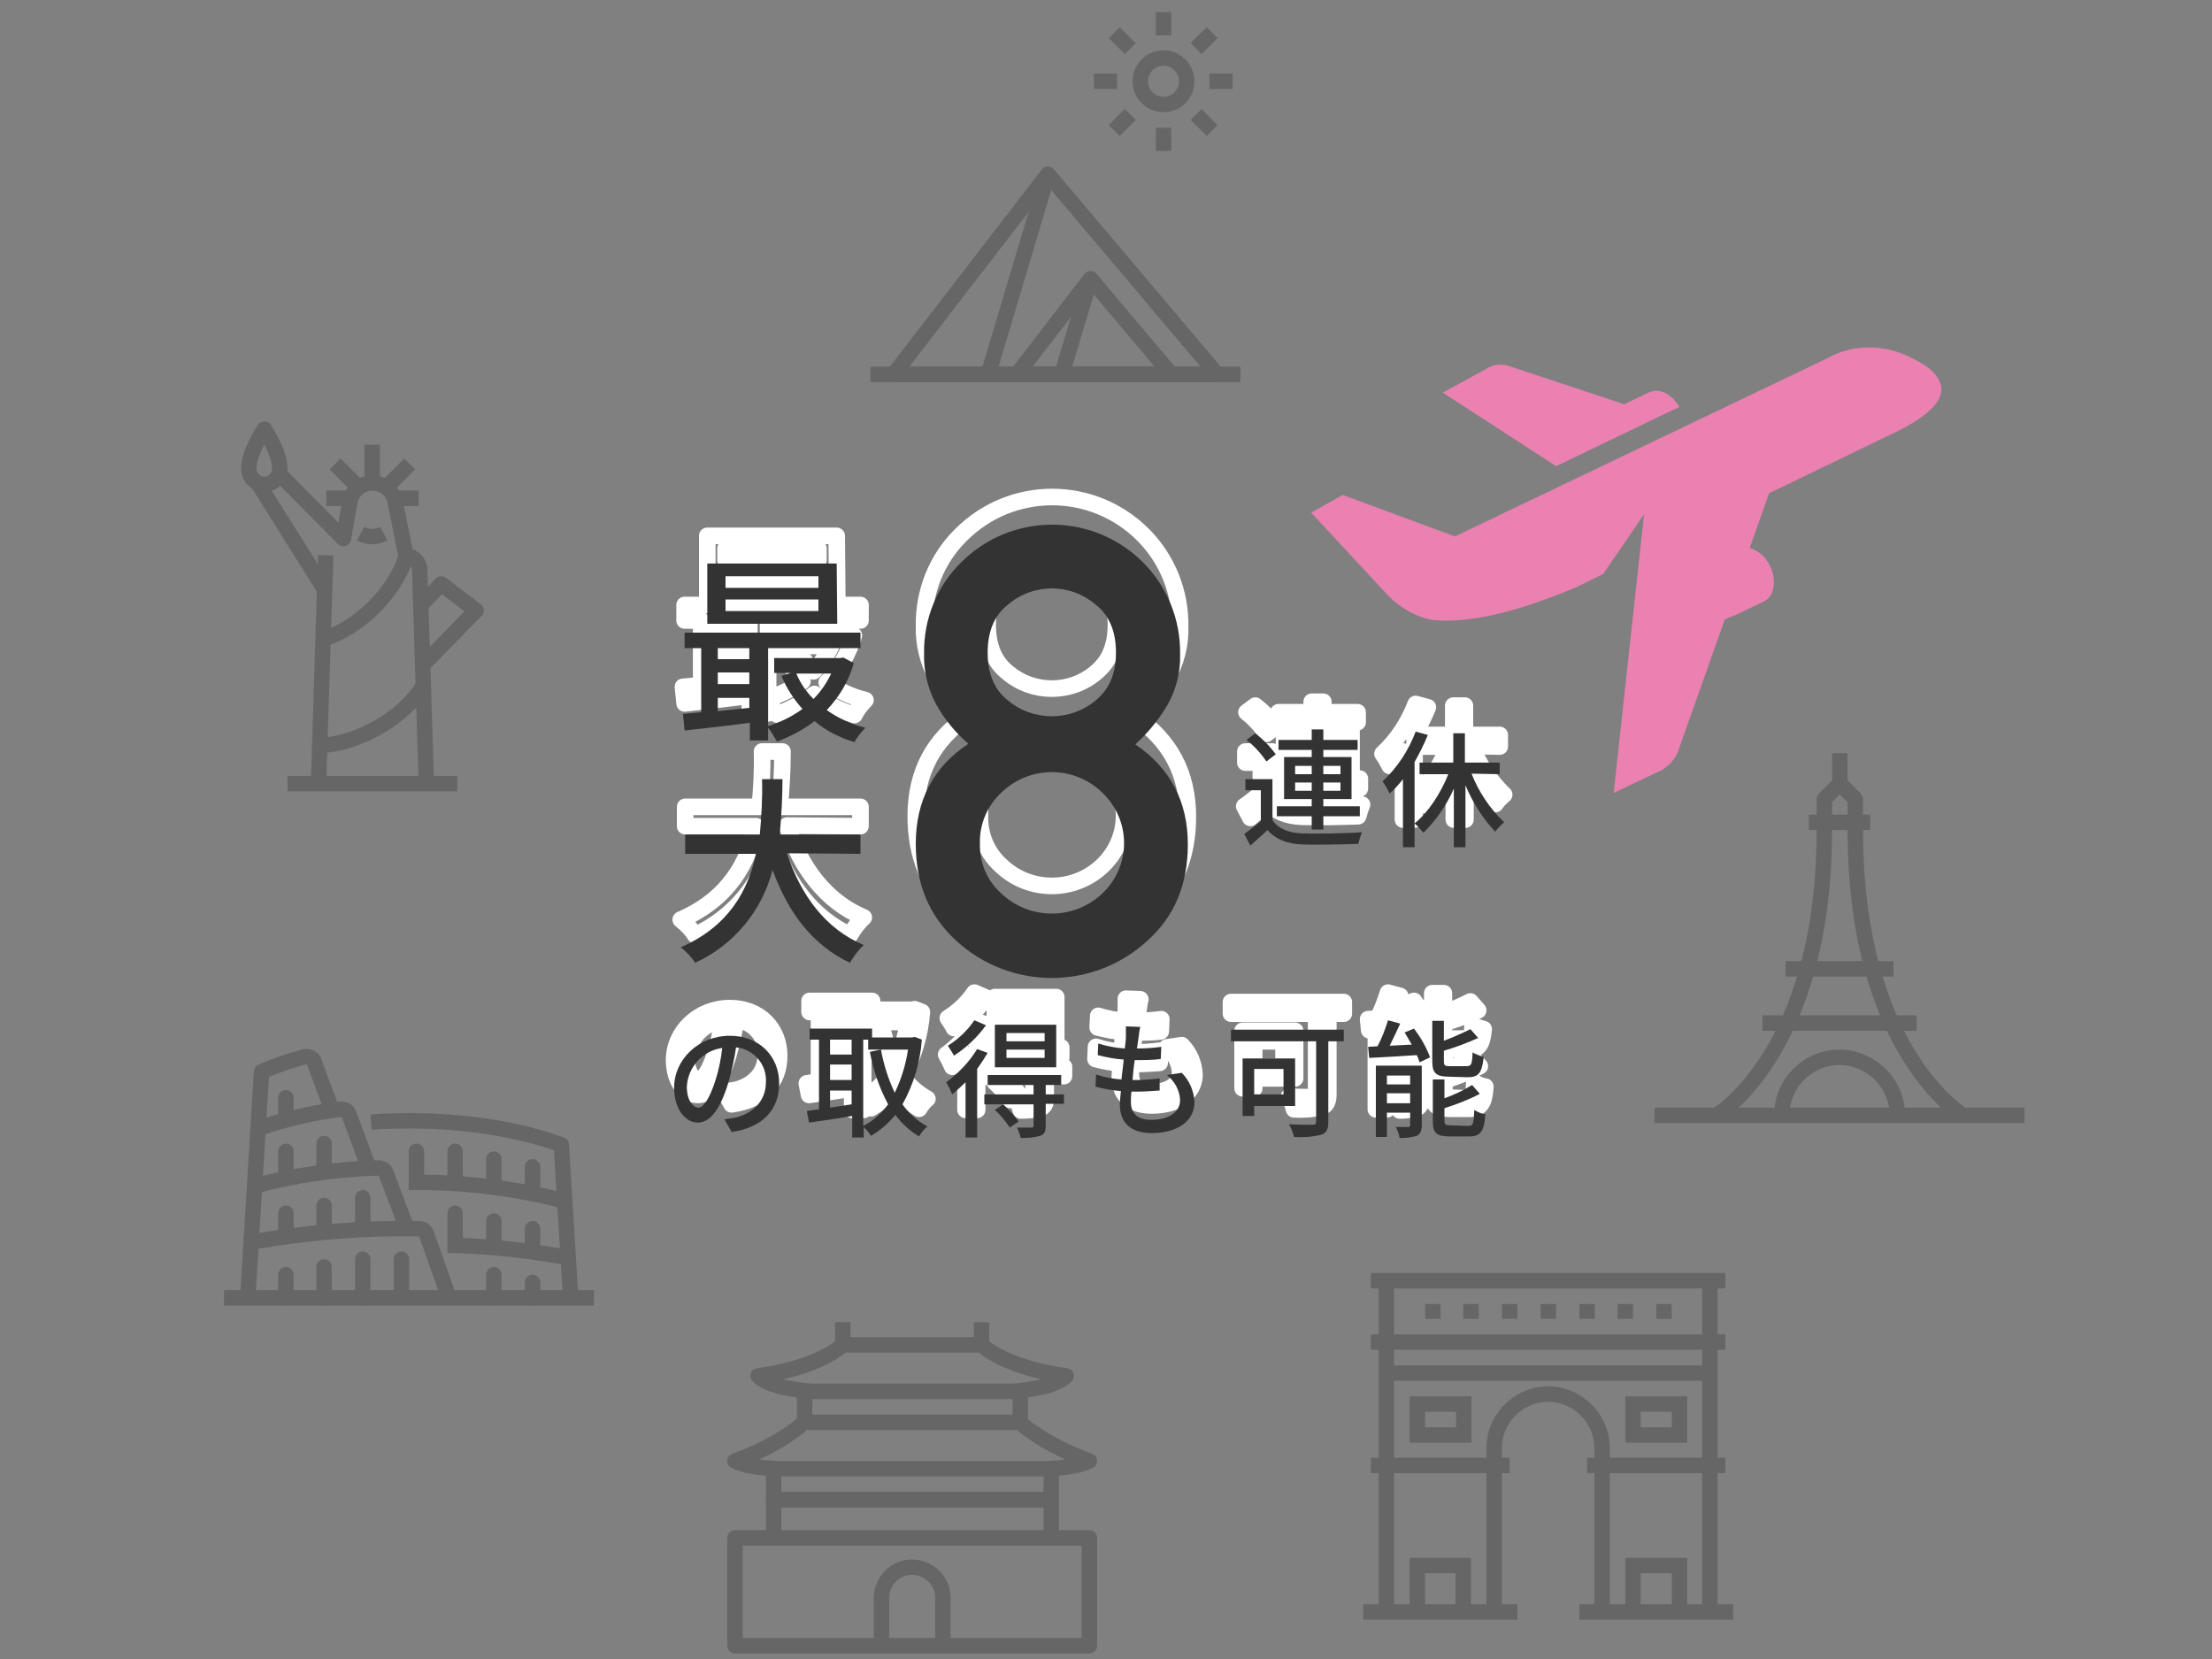 <?xml version="1.0" encoding="utf-8"?>
<!-- Generator: Adobe Illustrator 24.1.0, SVG Export Plug-In . SVG Version: 6.00 Build 0)  -->
<svg version="1.1" id="レイヤー_1" xmlns="http://www.w3.org/2000/svg" xmlns:xlink="http://www.w3.org/1999/xlink" x="0px"
	 y="0px" viewBox="0 0 400 300" style="enable-background:new 0 0 400 300;" xml:space="preserve">
<rect x="0" y="0" width="400" height="300" fill="#808080" stroke="none"/>
<style type="text/css">
	.st0{fill:none;stroke:#FFFFFF;stroke-width:3;stroke-linecap:round;stroke-linejoin:round;}
	.st1{fill:#333333;}
	.st2{fill-rule:evenodd;clip-rule:evenodd;fill:#EA81B0;}
	.st3{fill:none;}
	.st4{fill:none;stroke:#666666;stroke-width:2.79;stroke-linejoin:round;}
	.st5{fill:none;stroke:#666666;stroke-width:2.79;stroke-miterlimit:10;}
	.st6{fill:none;stroke:#666666;stroke-width:2.79;stroke-linecap:round;stroke-miterlimit:10;}
	.st7{fill:none;stroke:#666666;stroke-width:2.79;stroke-linecap:round;stroke-linejoin:round;}
</style>
<g>
	<g id="レイヤー_2_1_">
		<g id="文字">
			<path class="st0" d="M165.6,147.6c0-7.9,3.2-13.9,9.5-18.1c-2.3-2-4.3-4.4-5.8-7.1c-1.5-2.8-2.3-6-2.2-9.2
				c-0.1-6.2,2.3-12.2,6.7-16.5c9.1-9.1,23.8-9.1,32.9,0c4.4,4.4,6.8,10.4,6.7,16.6c0.1,3.2-0.7,6.4-2.3,9.2c-1.5,2.6-3.5,5-5.8,7.1
				c6.3,4.3,9.5,10.3,9.5,18.1c0,7.2-2.4,13-7.3,17.4c-9.8,9-24.8,9-34.6,0C168,160.6,165.6,154.8,165.6,147.6z M177.2,147.5
				c-0.1,3.5,1.3,6.8,3.9,9.1c5.1,4.8,13.1,4.8,18.2,0c5.1-4.8,5.3-12.7,0.5-17.8c-0.2-0.2-0.4-0.4-0.5-0.5
				c-5.1-4.9-13.1-4.9-18.2,0C178.5,140.7,177.1,144.1,177.2,147.5z M178.6,113c0,3.8,1.2,6.7,3.6,8.6c4.6,3.9,11.4,3.9,16,0
				c2.4-2,3.6-4.8,3.6-8.6c0-3.8-1.2-6.7-3.6-8.6c-4.6-4-11.4-4-16,0C179.8,106.3,178.6,109.2,178.6,113z"/>
			<path class="st0" d="M154.4,114.9c-0.9,3.2-2.6,6.1-4.9,8.5c2.1,1.5,4.5,2.6,7,3.2c-0.8,0.8-1.5,1.7-2,2.7
				c-2.6-0.8-5.1-2-7.2-3.8c-2.1,1.6-4.4,2.8-6.8,3.7c-0.5-0.9-1-1.7-1.6-2.5v2.3h-3.3v-3.2c-4.3,0.6-8.5,1-11.8,1.4l-0.3-3
				c1-0.1,2.1-0.2,3.3-0.3v-11.7h-3v-2.8h31.8v2.8h-16.7v14.1c2.2-0.7,4.3-1.7,6.2-3.1c-1.6-1.8-2.9-3.8-3.8-6l1.7-0.5h-3V114h11.9
				l0.6-0.1L154.4,114.9z M151.4,107.8h-23.5V96.9h23.4L151.4,107.8z M129.8,112.2v2h5.7v-2H129.8z M129.8,118.7h5.7v-2.1h-5.7
				V118.7z M135.5,123v-1.8h-5.7v2.4L135.5,123z M148,99.2h-16.8v2.1H148V99.2z M148,103.4h-16.8v2.1H148V103.4z M144,116.8
				c0.7,1.7,1.8,3.3,3.1,4.6c1.3-1.3,2.4-2.9,3.2-4.6H144z"/>
			<path class="st0" d="M142.3,149.3c2.5,7.6,7,13.7,13.9,16.6c-1,0.9-1.8,2-2.5,3.2c-6.8-3.2-11.2-9.1-14-16.8
				c-1.9,7.4-7,13.6-14,16.8c-0.7-1.1-1.6-2-2.6-2.8c8.7-3.8,12.2-10.3,13.6-16.9h-12.8v-3.5h13.5c0.3-3.3,0.5-6.7,0.4-10h3.7
				c0,3.3-0.2,6.7-0.5,10h14.6v3.5L142.3,149.3z"/>
			<path class="st0" d="M230.1,143.3c1,1.5,2.8,2.3,5.3,2.4c2.6,0.1,8,0,10.9-0.2c-0.3,0.7-0.5,1.4-0.7,2.1
				c-2.7,0.1-7.6,0.2-10.2,0.1s-4.7-0.9-6.2-2.6c-0.9,0.9-2,1.8-3.1,2.8l-1.1-2.1c1-0.7,2-1.5,3-2.3v-5.6h-2.8v-2h4.9L230.1,143.3z
				 M229,132.7c-1-1.5-2.2-2.8-3.6-3.9l1.6-1.2c1.4,1.1,2.6,2.3,3.7,3.8L229,132.7z M237.2,142.6h-6.3v-1.8h6.3v-1.3h-5v-7.6h5v-1.3
				h-6v-1.8h6v-1.9h2.1v1.9h6.2v1.8h-6.2v1.3h5.1v7.6h-5.1v1.3h6.6v1.8h-6.6v2.4h-2.1V142.6z M234.2,135h3v-1.5h-3V135z M237.2,138
				v-1.5h-3v1.5H237.2z M239.3,133.5v1.5h3.1v-1.5H239.3z M242.4,136.5h-3.1v1.5h3.1V136.5z"/>
			<path class="st0" d="M258.2,127.9c-0.7,1.7-1.5,3.3-2.4,4.9v15.4h-2.1v-12.3c-0.7,0.9-1.5,1.8-2.4,2.6c-0.4-0.8-0.8-1.5-1.3-2.2
				c2.7-2.5,4.7-5.6,6-9L258.2,127.9z M266.1,134.9c1.3,3.3,3.3,6.3,5.9,8.8c-0.6,0.5-1.2,1.1-1.6,1.7c-2.3-2.4-4.1-5.3-5.4-8.4
				v11.2h-2.1v-10.6c-1.3,3-3.2,5.7-5.5,8c-0.5-0.6-1-1.2-1.6-1.7c2.4-1.9,4.7-5.4,6.1-8.9h-5.2v-2.1h6.1v-5.3h2.1v5.3h6.3v2.1
				L266.1,134.9z"/>
			<path class="st0" d="M131,197.4c0.7-0.1,1.3-0.2,2-0.3c2.9-0.7,5.5-2.8,5.5-6.4c0.2-3.2-2.2-6-5.4-6.3c-0.3,2.1-0.8,4.3-1.4,6.4
				c-1.4,4.6-3.2,7.2-5.5,7.2s-4.3-2.5-4.3-6.3c0-5.1,4.4-9.4,10.1-9.4c5.4,0,8.9,3.8,8.9,8.6s-3,8-8.6,8.8L131,197.4z M129.4,190.3
				c0.6-1.9,1-3.9,1.2-5.8c-3.5,0.5-6.2,3.4-6.4,7c0,2.6,1.2,3.8,2.1,3.8S128.3,193.7,129.4,190.3z"/>
			<path class="st0" d="M166.7,183c-0.3,4.1-1.5,8.1-3.5,11.7c1.2,1.7,2.7,3,4.5,4c-0.6,0.5-1.1,1.1-1.5,1.8c-1.7-1-3.1-2.3-4.3-3.9
				c-1.2,1.5-2.7,2.8-4.4,3.8c-0.4-0.6-0.8-1.1-1.3-1.6v1.9h-2.1v-3.9c-2.8,0.5-5.6,0.9-7.8,1.2l-0.4-2.1c0.6-0.1,1.4-0.2,2.2-0.3
				V183h-1.7v-2h11.3v1.6h7.3l0.4-0.1L166.7,183z M150.1,183v2.7h3.9V183H150.1z M150.1,190.3h3.9v-2.8h-3.9V190.3z M150.1,195.3
				l3.9-0.6v-2.5h-3.9V195.3z M156.1,198.6c1.8-0.9,3.3-2.3,4.5-3.9c-1.6-3-2.7-6.2-3.3-9.5l2-0.4c0.5,2.7,1.3,5.3,2.5,7.8
				c1.2-2.5,2-5.1,2.4-7.8H157V183h-0.9V198.6z"/>
			<path class="st0" d="M178.6,185.4c-0.6,1-1.2,1.9-1.9,2.9v12.4h-2.1v-10c-0.8,0.8-1.6,1.5-2.4,2.2c-0.3-0.7-0.7-1.5-1.1-2.2
				c2.2-1.6,4.2-3.7,5.6-6L178.6,185.4z M178.3,180.4c-1.6,2.2-3.5,4-5.8,5.5c-0.3-0.6-0.7-1.2-1.1-1.8c1.9-1.2,3.5-2.7,4.8-4.6
				L178.3,180.4z M192.4,194.6h-3.3v3.9c0,1.1-0.2,1.6-1,1.9c-1.1,0.3-2.3,0.4-3.5,0.4c-0.2-0.7-0.4-1.3-0.7-1.9c1.1,0,2.2,0,2.6,0
				s0.4-0.1,0.4-0.4v-3.8H178v-1.8h8.9v-1.7h-8.3v-1.8h13.3v1.8h-2.8v1.7h3.3V194.6z M181.4,194.7c1,0.9,2,2,2.8,3.1l-1.6,1.1
				c-0.8-1.2-1.7-2.3-2.7-3.2L181.4,194.7z M191,188h-11.1v-7.7H191V188z M188.9,181.8H182v1.5h6.9V181.8z M188.9,184.8H182v1.5h6.9
				V184.8z"/>
			<path class="st0" d="M213.7,189c1.4,1.4,2.2,3.3,2.3,5.3c0,3.4-3.1,5.6-7.7,5.6c-3.3,0-5.8-1.4-5.8-5.2c0-0.6,0.1-1.4,0.2-2.4
				c-1.5-0.1-3.1-0.4-4.6-0.8l0.1-2.2c1.5,0.5,3.1,0.8,4.6,0.9c0.1-1.2,0.3-2.4,0.4-3.6c-1.6-0.1-3.1-0.4-4.7-0.8l0.1-2.1
				c1.6,0.5,3.2,0.8,4.8,0.9c0.1-0.8,0.2-1.6,0.2-2.2c0-0.6,0-1.2,0-1.8l2.6,0.1c-0.2,0.7-0.2,1.2-0.3,1.8l-0.3,2.1
				c1.5,0,3-0.1,4.4-0.3l-0.1,2.2c-1.5,0.2-3,0.2-4.6,0.2h-0.1c-0.2,1.2-0.3,2.4-0.4,3.6h0.3c1.6,0,3.1-0.1,4.6-0.3v2.2
				c-1.4,0.1-2.8,0.2-4.2,0.2h-0.9c-0.1,0.8-0.1,1.4-0.1,1.9c0,2,1.2,3.2,3.6,3.2c3.3,0,5.3-1.4,5.3-3.6c-0.1-1.8-1-3.4-2.4-4.5
				L213.7,189z"/>
			<path class="st0" d="M242.9,183.3h-2.7v14.5c0,1.4-0.3,2.1-1.3,2.4c-1.6,0.4-3.3,0.5-4.9,0.4c-0.2-0.8-0.5-1.6-0.9-2.3
				c1.7,0.1,3.6,0.1,4.2,0.1s0.7-0.2,0.7-0.6v-14.5h-15.4v-2.1H243v2.1L242.9,183.3L242.9,183.3z M226.8,195v1.8h-2.1v-10.4h9.5v8.6
				L226.8,195z M226.8,188.3v4.6h5.3v-4.6H226.8z"/>
			<path class="st0" d="M255.7,181c1.2,1.6,2.2,3.3,2.9,5.2l-1.9,0.9c-0.1-0.4-0.3-0.9-0.5-1.3c-3.1,0.2-6.3,0.4-8.6,0.5l-0.2-2
				l1.7-0.1c0.8-1.5,1.4-3.1,1.9-4.7l2.2,0.6c-0.6,1.3-1.3,2.8-1.9,4l4-0.2c-0.4-0.7-0.9-1.5-1.3-2.2L255.7,181z M257.1,198.4
				c0,1-0.2,1.6-0.9,2c-1,0.3-2.1,0.4-3.1,0.4c-0.1-0.7-0.4-1.4-0.7-2c0.9,0,1.9,0,2.2,0s0.4-0.1,0.4-0.4v-2.2h-4.2v4.4h-2v-12.9
				h8.3V198.4z M250.8,189.5v1.6h4.2v-1.6H250.8z M255,194.5v-1.8h-4.2v1.8H255z M262.1,189.7c-2.4,0-3.1-0.6-3.1-2.8v-7.3h2.1v3.6
				c1.6-0.6,3.2-1.3,4.8-2.1l1.4,1.6c-2,0.9-4.1,1.7-6.2,2.3v1.9c0,0.8,0.2,0.9,1.1,0.9h3c0.9,0,1-0.4,1.1-2.5
				c0.6,0.4,1.3,0.6,2,0.8c-0.3,2.9-0.9,3.7-2.9,3.7L262.1,189.7z M265.5,198.6c0.9,0,1-0.4,1.1-2.9c0.6,0.4,1.3,0.7,2,0.8
				c-0.2,3.1-0.9,4-2.9,4h-3.5c-2.5,0-3.1-0.6-3.1-2.8v-7.5h2.1v3.4c1.7-0.6,3.4-1.4,5-2.4l1.4,1.6c-2.1,1.1-4.2,1.9-6.4,2.6v2.2
				c0,0.8,0.2,0.9,1.2,0.9L265.5,198.6z"/>
			<path class="st1" d="M165.6,152.6c0-7.9,3.2-13.9,9.5-18.1c-2.3-2-4.3-4.4-5.8-7.1c-1.5-2.8-2.3-6-2.2-9.2
				c-0.1-6.2,2.3-12.2,6.7-16.5c9.1-9.1,23.8-9.1,32.9,0c4.4,4.4,6.8,10.4,6.7,16.6c0.1,3.2-0.7,6.4-2.3,9.2c-1.5,2.6-3.5,5-5.8,7.1
				c6.3,4.3,9.5,10.3,9.5,18.1c0,7.2-2.4,13-7.3,17.4c-9.8,9-24.8,9-34.6,0C168,165.6,165.6,159.8,165.6,152.6z M177.2,152.5
				c-0.1,3.5,1.3,6.8,3.9,9.1c5.1,4.8,13.1,4.8,18.2,0c5.1-4.8,5.3-12.7,0.5-17.8c-0.2-0.2-0.4-0.4-0.5-0.5
				c-5.1-4.9-13.1-4.9-18.2,0C178.5,145.7,177.1,149.1,177.2,152.5z M178.6,118c0,3.8,1.2,6.7,3.6,8.6c4.6,3.9,11.4,3.9,16,0
				c2.4-2,3.6-4.8,3.6-8.6c0-3.8-1.2-6.7-3.6-8.6c-4.6-4-11.4-4-16,0C179.8,111.3,178.6,114.2,178.6,118z"/>
			<path class="st1" d="M154.4,119.9c-0.9,3.2-2.6,6.1-4.9,8.5c2.1,1.5,4.5,2.6,7,3.2c-0.8,0.8-1.5,1.7-2,2.6
				c-2.6-0.8-5.1-2-7.2-3.8c-2.1,1.6-4.4,2.8-6.8,3.7c-0.5-0.9-1-1.7-1.6-2.5v2.3h-3.3v-3.2c-4.3,0.6-8.5,1-11.8,1.4l-0.3-3
				c1-0.1,2.1-0.2,3.3-0.3v-11.6h-3v-2.8h31.8v2.8h-16.7v14.1c2.2-0.7,4.3-1.7,6.2-3.1c-1.6-1.8-2.9-3.8-3.8-6l1.7-0.5h-3V119h11.9
				l0.6-0.1L154.4,119.9z M151.4,112.8h-23.5v-10.9h23.4L151.4,112.8z M129.8,117.2v2h5.7v-2H129.8z M129.8,123.7h5.7v-2.1h-5.7
				V123.7z M135.5,128v-1.8h-5.7v2.4L135.5,128z M148,104.2h-16.8v2.1H148V104.2z M148,108.4h-16.8v2.1H148V108.4z M144,121.8
				c0.7,1.7,1.8,3.3,3.1,4.6c1.3-1.3,2.4-2.9,3.2-4.6H144z"/>
			<path class="st1" d="M142.3,154.3c2.5,7.6,7,13.7,13.9,16.6c-1,0.9-1.8,2-2.5,3.2c-6.8-3.2-11.2-9.1-14-16.8
				c-1.9,7.4-7,13.6-14,16.8c-0.7-1.1-1.6-2-2.6-2.8c8.7-3.8,12.2-10.3,13.6-16.9h-12.8v-3.5h13.5c0.3-3.3,0.5-6.7,0.4-10h3.7
				c0,3.3-0.2,6.7-0.5,10h14.6v3.5L142.3,154.3z"/>
			<path class="st1" d="M230.1,148.3c1,1.5,2.8,2.3,5.3,2.4c2.6,0.1,8,0,10.9-0.2c-0.3,0.7-0.5,1.4-0.7,2.1
				c-2.7,0.1-7.6,0.2-10.2,0.1s-4.7-0.9-6.2-2.6c-0.9,0.9-2,1.8-3.1,2.8l-1.1-2.1c1-0.7,2-1.5,3-2.3v-5.6h-2.8v-2h4.9L230.1,148.3z
				 M229,137.7c-1-1.5-2.2-2.8-3.6-3.9l1.6-1.2c1.4,1.1,2.6,2.3,3.7,3.8L229,137.7z M237.2,147.6h-6.3v-1.8h6.3v-1.3h-5v-7.6h5v-1.3
				h-6v-1.8h6v-1.9h2.1v1.9h6.2v1.8h-6.2v1.3h5.1v7.6h-5.1v1.3h6.6v1.8h-6.6v2.4h-2.1V147.6z M234.2,140h3v-1.5h-3V140z M237.2,143
				v-1.5h-3v1.5H237.2z M239.3,138.5v1.5h3.1v-1.5H239.3z M242.4,141.5h-3.1v1.5h3.1V141.5z"/>
			<path class="st1" d="M258.2,132.9c-0.7,1.7-1.5,3.3-2.4,4.9v15.4h-2.1v-12.3c-0.7,0.9-1.5,1.8-2.4,2.6c-0.4-0.8-0.8-1.5-1.3-2.2
				c2.7-2.5,4.7-5.6,6-9L258.2,132.9z M266.1,139.9c1.3,3.3,3.3,6.3,5.9,8.8c-0.6,0.5-1.2,1.1-1.6,1.7c-2.3-2.4-4.1-5.3-5.4-8.4
				v11.2h-2.1v-10.6c-1.3,3-3.2,5.7-5.5,8c-0.5-0.6-1-1.2-1.6-1.7c2.4-1.9,4.7-5.4,6.1-8.9h-5.2v-2.1h6.1v-5.3h2.1v5.3h6.3v2.1
				L266.1,139.9z"/>
			<path class="st1" d="M131,202.4c0.7-0.1,1.3-0.2,2-0.3c2.9-0.7,5.5-2.8,5.5-6.4c0.2-3.2-2.2-6-5.4-6.3c-0.3,2.1-0.8,4.3-1.4,6.4
				c-1.4,4.6-3.2,7.2-5.5,7.2s-4.3-2.5-4.3-6.3c0-5.1,4.4-9.4,10.1-9.4c5.4,0,8.9,3.8,8.9,8.6s-3,8-8.6,8.8L131,202.4z M129.4,195.3
				c0.6-1.9,1-3.9,1.2-5.8c-3.5,0.5-6.2,3.4-6.4,7c0,2.6,1.2,3.8,2.1,3.8S128.3,198.7,129.4,195.3z"/>
			<path class="st1" d="M166.7,188c-0.3,4.1-1.5,8.1-3.5,11.7c1.2,1.7,2.7,3,4.5,4c-0.6,0.5-1.1,1.1-1.5,1.8c-1.7-1-3.1-2.3-4.3-3.9
				c-1.2,1.5-2.7,2.8-4.4,3.8c-0.4-0.6-0.8-1.1-1.3-1.6v1.9h-2.1v-3.9c-2.8,0.5-5.6,0.9-7.8,1.2l-0.4-2.1c0.6-0.1,1.4-0.2,2.2-0.3
				V188h-1.7v-2h11.3v1.6h7.3l0.4-0.1L166.7,188z M150.1,188v2.7h3.9V188H150.1z M150.1,195.3h3.9v-2.8h-3.9V195.3z M150.1,200.3
				l3.9-0.6v-2.5h-3.9V200.3z M156.1,203.6c1.8-0.9,3.3-2.3,4.5-3.9c-1.6-3-2.7-6.2-3.3-9.5l2-0.4c0.5,2.7,1.3,5.3,2.5,7.8
				c1.2-2.5,2-5.1,2.4-7.8H157V188h-0.9V203.6z"/>
			<path class="st1" d="M178.6,190.4c-0.6,1-1.2,1.9-1.9,2.9v12.4h-2.1v-10c-0.8,0.8-1.6,1.5-2.4,2.2c-0.3-0.7-0.7-1.5-1.1-2.2
				c2.2-1.6,4.2-3.7,5.6-6L178.6,190.4z M178.3,185.4c-1.6,2.2-3.5,4-5.8,5.5c-0.3-0.6-0.7-1.2-1.1-1.8c1.9-1.2,3.5-2.7,4.8-4.6
				L178.3,185.4z M192.4,199.6h-3.3v3.9c0,1.1-0.2,1.6-1,1.9c-1.1,0.3-2.3,0.4-3.5,0.4c-0.2-0.7-0.4-1.3-0.7-1.9c1.1,0,2.2,0,2.6,0
				s0.4-0.1,0.4-0.4v-3.8H178v-1.8h8.9v-1.7h-8.3v-1.8h13.3v1.8h-2.8v1.7h3.3V199.6z M181.4,199.7c1,0.9,2,2,2.8,3.1l-1.6,1.1
				c-0.8-1.2-1.7-2.3-2.7-3.2L181.4,199.7z M191,193h-11.1v-7.7H191V193z M188.9,186.8H182v1.5h6.9V186.8z M188.9,189.8H182v1.5h6.9
				V189.8z"/>
			<path class="st1" d="M213.7,194c1.4,1.4,2.2,3.3,2.3,5.3c0,3.4-3.1,5.6-7.7,5.6c-3.3,0-5.8-1.4-5.8-5.2c0-0.6,0.1-1.4,0.2-2.4
				c-1.5-0.1-3.1-0.4-4.6-0.8l0.1-2.2c1.5,0.5,3.1,0.8,4.6,0.9c0.1-1.2,0.3-2.4,0.4-3.6c-1.6-0.1-3.1-0.4-4.7-0.8l0.1-2.1
				c1.6,0.5,3.2,0.8,4.8,0.9c0.1-0.8,0.2-1.6,0.2-2.2c0-0.6,0-1.2,0-1.8l2.6,0.1c-0.2,0.7-0.2,1.2-0.3,1.8l-0.3,2.1
				c1.5,0,3-0.1,4.4-0.3l-0.1,2.2c-1.5,0.2-3,0.2-4.6,0.2h-0.1c-0.2,1.2-0.3,2.4-0.4,3.6h0.3c1.6,0,3.1-0.1,4.6-0.3v2.2
				c-1.4,0.1-2.8,0.2-4.2,0.2h-0.9c-0.1,0.8-0.1,1.4-0.1,1.9c0,2,1.2,3.2,3.6,3.2c3.3,0,5.3-1.4,5.3-3.6c-0.1-1.8-1-3.4-2.4-4.5
				L213.7,194z"/>
			<path class="st1" d="M242.9,188.3h-2.7v14.5c0,1.4-0.3,2.1-1.3,2.4c-1.6,0.4-3.3,0.5-4.9,0.4c-0.2-0.8-0.5-1.6-0.9-2.3
				c1.7,0.1,3.6,0.1,4.2,0.1s0.7-0.2,0.7-0.6v-14.5h-15.4v-2.1H243v2.1L242.9,188.3L242.9,188.3z M226.8,200v1.8h-2.1v-10.4h9.5v8.6
				L226.8,200z M226.8,193.3v4.6h5.3v-4.6H226.8z"/>
			<path class="st1" d="M255.7,186c1.2,1.6,2.2,3.3,2.9,5.2l-1.9,0.9c-0.1-0.4-0.3-0.9-0.5-1.3c-3.1,0.2-6.3,0.4-8.6,0.5l-0.2-2
				l1.7-0.1c0.8-1.5,1.4-3.1,1.9-4.7l2.2,0.6c-0.6,1.3-1.3,2.8-1.9,4l4-0.2c-0.4-0.7-0.9-1.5-1.3-2.2L255.7,186z M257.1,203.4
				c0,1-0.2,1.6-0.9,2c-1,0.3-2.1,0.4-3.1,0.4c-0.1-0.7-0.4-1.4-0.7-2c0.9,0,1.9,0,2.2,0s0.4-0.1,0.4-0.4v-2.2h-4.2v4.4h-2v-12.9
				h8.3V203.4z M250.8,194.5v1.6h4.2v-1.6H250.8z M255,199.5v-1.8h-4.2v1.8H255z M262.1,194.7c-2.4,0-3.1-0.6-3.1-2.8v-7.3h2.1v3.6
				c1.6-0.6,3.2-1.3,4.8-2.1l1.4,1.6c-2,0.9-4.1,1.7-6.2,2.3v1.9c0,0.8,0.2,0.9,1.1,0.9h3c0.9,0,1-0.4,1.1-2.5
				c0.6,0.4,1.3,0.6,2,0.8c-0.3,2.9-0.9,3.7-2.9,3.7L262.1,194.7z M265.5,203.6c0.9,0,1-0.4,1.1-2.9c0.6,0.4,1.3,0.7,2,0.8
				c-0.2,3.1-0.9,4-2.9,4h-3.5c-2.5,0-3.1-0.6-3.1-2.8v-7.5h2.1v3.4c1.7-0.6,3.4-1.4,5-2.4l1.4,1.6c-2.1,1.1-4.2,1.9-6.4,2.6v2.2
				c0,0.8,0.2,0.9,1.2,0.9L265.5,203.6z"/>
			<g>
				<path class="st2" d="M344.8,64.3c1.6,0.8,2.6,1.3,2.9,1.5c5.6,3.7,4.2,7.7-4.2,12l-23.6,11.4l-3.5,9.9c0.3,0.1,0.7,0.2,1,0.4
					c0.7,0.4,1.4,0.9,1.9,1.6c0.3,0.4,0.6,0.8,0.8,1.3l0,0c0.6,1.2,0.8,2.5,0.6,3.8c-0.1,1.1-0.8,2.1-1.8,2.6l-4.4,2.1l-0.4,0.2
					c-0.8,0.3-1.5,0.6-2.2,0.9l-8.5,24c-0.6,1.4-1.7,2.6-3,3.3l-8.6,4.1l5.5-50.4l-7.4,10.8l-4.9,2.4c-10.9,4.6-19.6,6.6-26.1,5.9
					c-2.9-0.6-5.5-2.1-7.6-4.1l-14.2-15.3l5.7-3.2l20.3,7.5l67.3-32.2C334.8,62.3,340.1,62.2,344.8,64.3z"/>
				<path class="st2" d="M272.6,66.1l21.1,7l4.4-2.1c1-0.5,2.2-0.4,3.1,0.1c1.1,0.6,1.9,1.5,2.5,2.5l-3.4,1.6l0,0l-18.9,9.1
					L260.9,71l8.4-4.6C270.3,65.9,271.5,65.8,272.6,66.1z"/>
			</g>
			<rect x="157.4" y="2.2" class="st3" width="66.9" height="66.9"/>
			<circle class="st4" cx="210.4" cy="14.7" r="4.2"/>
			<line class="st4" x1="210.4" y1="2.2" x2="210.4" y2="6.4"/>
			<line class="st4" x1="210.4" y1="23.1" x2="210.4" y2="27.3"/>
			<line class="st4" x1="197.8" y1="14.7" x2="202" y2="14.7"/>
			<line class="st4" x1="218.7" y1="14.7" x2="222.9" y2="14.7"/>
			<line class="st4" x1="201.5" y1="23.6" x2="204.4" y2="20.7"/>
			<line class="st4" x1="216.3" y1="8.8" x2="219.2" y2="5.9"/>
			<line class="st4" x1="219.2" y1="23.6" x2="216.3" y2="20.7"/>
			<line class="st4" x1="204.4" y1="8.8" x2="201.5" y2="5.9"/>
			<line class="st4" x1="157.4" y1="67.7" x2="224.3" y2="67.7"/>
			<line class="st4" x1="189.5" y1="31.5" x2="178.7" y2="67.7"/>
			<polygon class="st4" points="220.1,67.7 189.5,31.5 161.6,67.7 			"/>
			<line class="st4" x1="197.2" y1="50.4" x2="192" y2="67.7"/>
			<polygon class="st4" points="211.8,67.7 197.2,50.4 183.9,67.7 			"/>
			<rect x="299.2" y="136.2" class="st3" width="66.9" height="66.9"/>
			<line class="st5" x1="332.7" y1="136.2" x2="332.7" y2="141.8"/>
			<line class="st4" x1="366.1" y1="201.7" x2="299.2" y2="201.7"/>
			<line class="st4" x1="346.6" y1="185" x2="318.7" y2="185"/>
			<line class="st4" x1="342.4" y1="175.2" x2="322.9" y2="175.2"/>
			<path class="st5" d="M322.2,201.7c0-5.8,4.7-10.5,10.4-10.5s10.5,4.7,10.5,10.4l0,0"/>
			<line class="st5" x1="338.2" y1="148.7" x2="327.1" y2="148.7"/>
			<path class="st4" d="M310.4,201.7c0,0,19.5-11.5,19.5-51.6v-5.6l2.8-2.8l2.8,2.8v5.6c0,40.1,19.5,51.6,19.5,51.6"/>
			<rect x="33.9" y="76.2" class="st3" width="66.9" height="66.9"/>
			<path class="st4" d="M47.8,77.6c0,0-2.8,4.2-2.8,7c-0.1,1.5,1.1,2.9,2.6,3s2.9-1.1,3-2.6c0-0.1,0-0.2,0-0.3
				C50.6,81.8,47.8,77.6,47.8,77.6z"/>
			<line class="st4" x1="64.9" y1="88.2" x2="60.6" y2="83.9"/>
			<line class="st4" x1="59" y1="90.1" x2="63.2" y2="90.1"/>
			<line class="st4" x1="67.3" y1="87.4" x2="67.3" y2="80.4"/>
			<line class="st4" x1="69.8" y1="88.2" x2="74.1" y2="83.9"/>
			<line class="st4" x1="75.7" y1="90.1" x2="71.5" y2="90.1"/>
			<path class="st5" d="M69.4,96.5c-1.3,0.7-2.9,0.7-4.2,0"/>
			<path class="st4" d="M57.8,134.8c6.8-0.2,15.1-4.9,18.7-10.7"/>
			<polyline class="st5" points="82.7,141.7 75,141.7 52,141.7 			"/>
			<line class="st4" x1="57.6" y1="141.7" x2="58.9" y2="100.4"/>
			<path class="st4" d="M58.2,115.6c6.6-1.8,13.4-8.6,15.3-15.2l0.6,0.2c1.1,0.4,1.8,1.4,1.8,2.6l1.2,38.6"/>
			<polyline class="st4" points="76.4,120.3 86.1,110.4 79.8,105.6 76.1,109.4 			"/>
			<line class="st4" x1="46.4" y1="87" x2="58.7" y2="106.6"/>
			<path class="st4" d="M73.4,100.4c0,0-1.9-9.5-2.1-10.3c-0.8-2.2-3.2-3.3-5.4-2.5c-1.1,0.4-2,1.3-2.5,2.5
				c-0.2,0.7-0.8,4.6-1.3,7.3l0,0L50.4,85.6"/>
			<rect x="40.5" y="169.2" class="st3" width="66.9" height="66.9"/>
			<line class="st6" x1="51.7" y1="230.5" x2="51.7" y2="234.7"/>
			<line class="st6" x1="58.6" y1="229.1" x2="58.6" y2="234.7"/>
			<line class="st6" x1="65.6" y1="227.7" x2="65.6" y2="234.7"/>
			<line class="st6" x1="72.6" y1="227.7" x2="72.6" y2="234.7"/>
			<line class="st6" x1="89.3" y1="230.5" x2="89.3" y2="234.7"/>
			<line class="st6" x1="89.3" y1="220.8" x2="89.3" y2="224.9"/>
			<line class="st6" x1="96.3" y1="231.9" x2="96.3" y2="234.7"/>
			<line class="st6" x1="96.3" y1="222.2" x2="96.3" y2="224.9"/>
			<line class="st6" x1="89.3" y1="209.6" x2="89.3" y2="213.8"/>
			<line class="st6" x1="82.3" y1="208.2" x2="82.3" y2="213.8"/>
			<line class="st6" x1="96.3" y1="211" x2="96.3" y2="215.2"/>
			<line class="st6" x1="51.7" y1="219.4" x2="51.7" y2="223.6"/>
			<line class="st6" x1="58.6" y1="218" x2="58.6" y2="222.2"/>
			<line class="st6" x1="65.6" y1="216.6" x2="65.6" y2="222.2"/>
			<line class="st6" x1="51.7" y1="208.2" x2="51.7" y2="212.4"/>
			<line class="st6" x1="58.6" y1="206.8" x2="58.6" y2="211"/>
			<line class="st6" x1="51.7" y1="198.5" x2="51.7" y2="201.3"/>
			<path class="st4" d="M67.1,202.9c12-0.8,24.5,0.5,34.4,4.1l1.7,27.7"/>
			<path class="st4" d="M60.1,200.9l-3.3-8.9c-0.2-0.7-1-1-1.7-0.9c-2.7,0.7-5.3,1.6-7.8,2.7l-2.5,40.9"/>
			<path class="st6" d="M82.3,219.4v5.8c6.9,0.2,13.7,1,20.4,2.2"/>
			<path class="st6" d="M102.1,217.2c-8.7-2.3-17.7-3.4-26.8-3.4v-5.6"/>
			<path class="st4" d="M73.6,222.2l-3.8-10.1c-0.2-0.6-0.8-0.9-1.4-0.9c-7.6,0.2-15.1,1.3-22.5,3.3"/>
			<line class="st5" x1="40.5" y1="234.7" x2="107.4" y2="234.7"/>
			<path class="st4" d="M66.7,211.2l-3.6-9.7c-0.2-0.6-0.8-1-1.5-0.9c-5.1,0.6-10.1,1.8-15,3.5"/>
			<path class="st4" d="M81.2,234.7l-4.1-11.6c-0.2-0.6-0.7-0.9-1.3-0.9c-10.1-0.2-20.2,0.6-30.2,2.4"/>
			<rect x="131.5" y="232.1" class="st3" width="66.9" height="66.9"/>
			<rect x="132.9" y="278.1" class="st7" width="64.1" height="19.5"/>
			<line class="st5" x1="184.5" y1="257.2" x2="184.5" y2="251.6"/>
			<line class="st5" x1="177.5" y1="243.3" x2="177.5" y2="239.1"/>
			<line class="st5" x1="190.1" y1="278.1" x2="190.1" y2="265.6"/>
			<line class="st7" x1="190.1" y1="271.2" x2="139.9" y2="271.2"/>
			<line class="st5" x1="145.5" y1="257.2" x2="145.5" y2="251.6"/>
			<line class="st5" x1="152.4" y1="243.3" x2="152.4" y2="239.1"/>
			<path class="st7" d="M146.9,251.6c0,0-7.6-0.4-9.8-2.8c11.2-1.5,15.3-5.6,15.3-5.6h25.1c0,0,4.1,4.1,15.3,5.6
				c-2.2,2.4-9.8,2.8-9.8,2.8H146.9z"/>
			<path class="st7" d="M141.3,265.6c0,0-5.6,0-8.4-1.4c8.4-3,12.5-7,12.5-7h39c0,0,4.1,3.9,12.6,7c-2.8,1.4-8.4,1.4-8.4,1.4H141.3z
				"/>
			<line class="st5" x1="139.9" y1="278.1" x2="139.9" y2="265.6"/>
			<line class="st7" x1="139.9" y1="271.2" x2="190.1" y2="271.2"/>
			<path class="st5" d="M159.4,297.6v-8.4c-0.1-3.1,2.3-5.7,5.3-5.8c3.1-0.1,5.7,2.3,5.8,5.3c0,0.2,0,0.3,0,0.5v8.4"/>
			<rect x="246.5" y="226" class="st3" width="66.9" height="66.9"/>
			<polyline class="st5" points="295.3,291.5 295.3,283.1 303.7,283.1 303.7,291.5 			"/>
			<rect x="295.3" y="253.9" class="st5" width="8.4" height="5.6"/>
			<rect x="256.3" y="253.9" class="st5" width="8.4" height="5.6"/>
			<line class="st5" x1="287" y1="265" x2="312" y2="265"/>
			<line class="st5" x1="285.6" y1="291.5" x2="313.4" y2="291.5"/>
			<line class="st5" x1="246.5" y1="291.5" x2="274.4" y2="291.5"/>
			<line class="st5" x1="250.7" y1="248.3" x2="309.2" y2="248.3"/>
			<line class="st5" x1="247.9" y1="242.7" x2="312" y2="242.7"/>
			<line class="st5" x1="247.9" y1="231.6" x2="312" y2="231.6"/>
			<line class="st5" x1="247.9" y1="265" x2="273" y2="265"/>
			<polyline class="st5" points="256.3,291.5 256.3,283.1 264.6,283.1 264.6,291.5 			"/>
			<line class="st5" x1="309.2" y1="231.6" x2="309.2" y2="291.5"/>
			<line class="st5" x1="300.9" y1="235.8" x2="300.9" y2="238.5"/>
			<line class="st5" x1="293.9" y1="235.8" x2="293.9" y2="238.5"/>
			<line class="st5" x1="287" y1="235.8" x2="287" y2="238.5"/>
			<line class="st5" x1="280" y1="235.8" x2="280" y2="238.5"/>
			<line class="st5" x1="273" y1="235.8" x2="273" y2="238.5"/>
			<line class="st5" x1="266" y1="235.8" x2="266" y2="238.5"/>
			<line class="st5" x1="259.1" y1="235.8" x2="259.1" y2="238.5"/>
			<line class="st5" x1="250.7" y1="231.6" x2="250.7" y2="291.5"/>
			<path class="st5" d="M270.2,291.5v-29.3c-0.2-5.4,4.1-9.9,9.4-10.1c5.4-0.2,9.9,4.1,10.1,9.4c0,0.2,0,0.4,0,0.6v29.3"/>
		</g>
	</g>
</g>
</svg>
